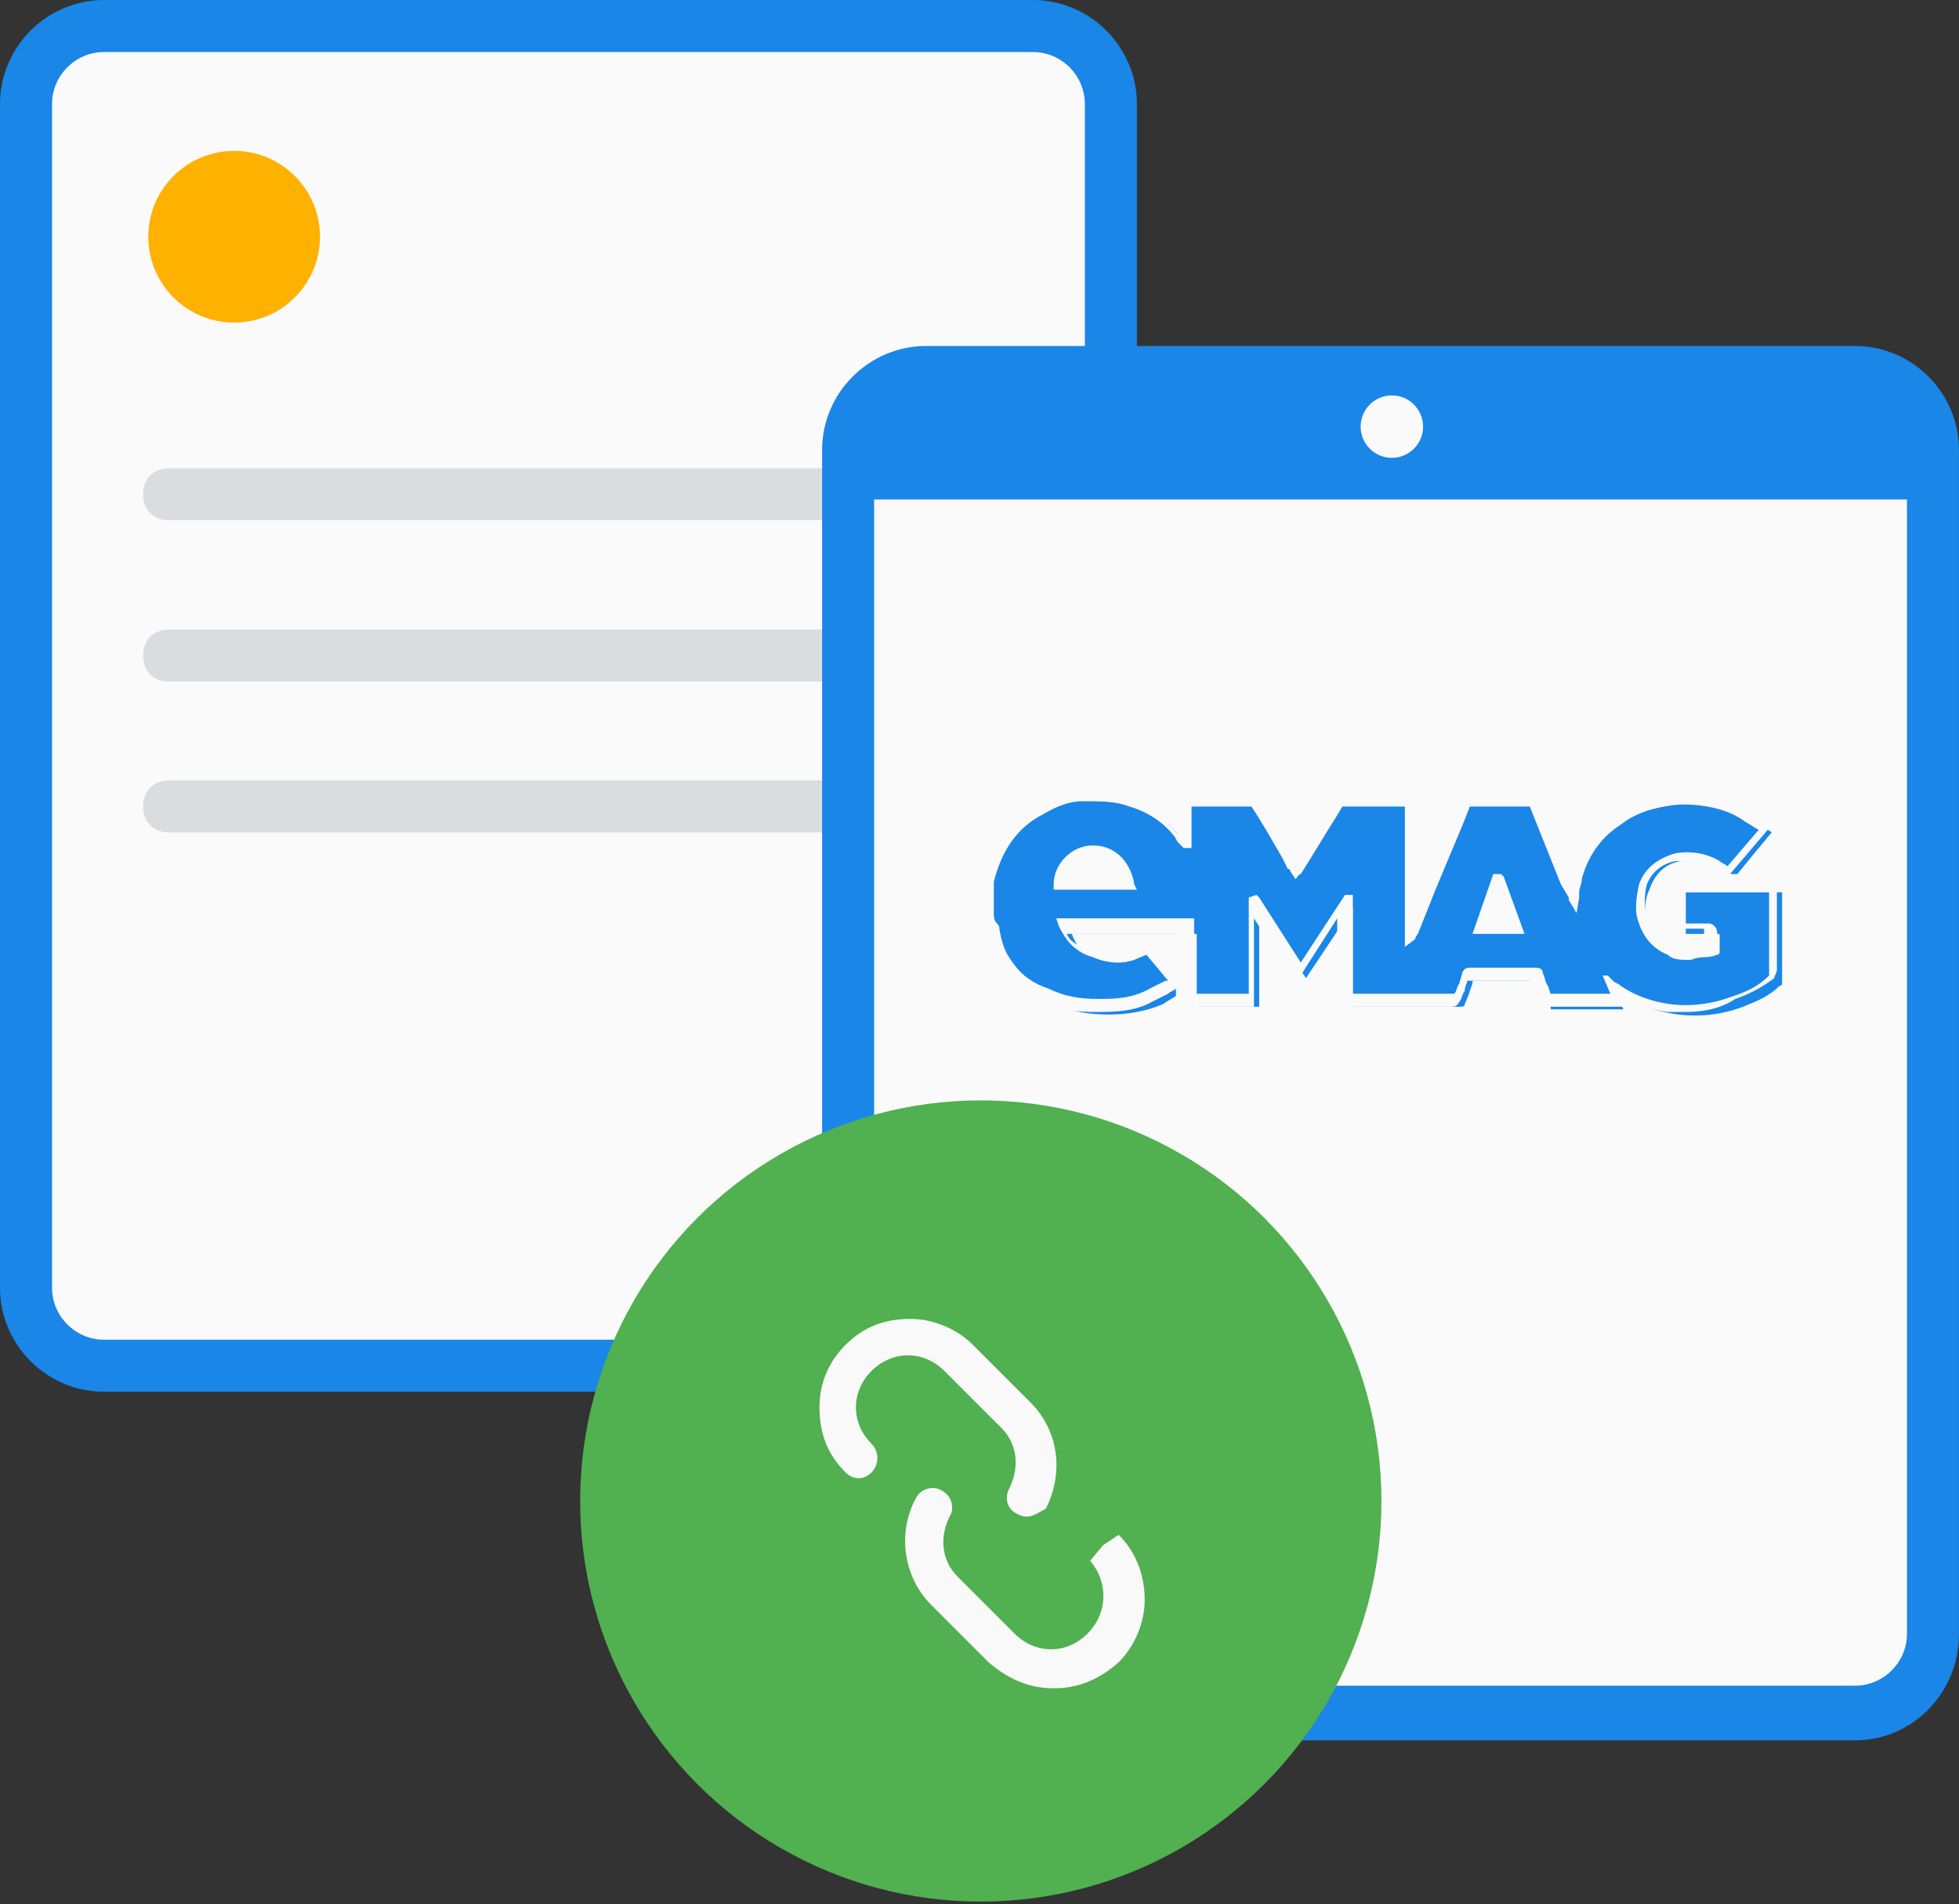 <?xml version="1.0" encoding="utf-8"?>
<!-- Generator: Adobe Illustrator 22.1.0, SVG Export Plug-In . SVG Version: 6.00 Build 0)  -->
<svg version="1.1" xmlns="http://www.w3.org/2000/svg" xmlns:xlink="http://www.w3.org/1999/xlink" x="0px" y="0px"
	 viewBox="0 0 75.3 73.2" style="enable-background:new 0 0 75.3 73.2;" xml:space="preserve">
<rect x="0" y="0" width="75.3" height="73.2" fill="#333333" stroke="none"/>
<style type="text/css">
	.st0{display:none;}
	.st1{display:inline;}
	.st2{fill:#FAFAFA;stroke:#1986E8;stroke-width:2;stroke-linecap:round;stroke-miterlimit:10;}
	.st3{fill:#1986E8;}
	.st4{fill:#FAFAFA;}
	.st5{fill:none;stroke:#DADDE0;stroke-width:2;stroke-linecap:round;stroke-miterlimit:10;}
	.st6{fill:none;stroke:#FF9100;stroke-width:2;stroke-linecap:round;stroke-miterlimit:10;}
	.st7{fill:none;stroke:#1986E8;stroke-width:2;stroke-linecap:round;stroke-miterlimit:10;}
	.st8{fill:#FFB100;}
	.st9{fill:#FF9100;}
	.st10{fill:#F9D9A0;}
	.st11{fill:#51B050;}
	.st12{fill:#FAFAFA;stroke:#F9F9F9;}
	.st13{fill:#DADDE0;}
	.st14{fill:#F9F9F9;}
	.st15{fill:#FFFFFF;}
	.st16{fill:none;stroke:#FAFAFA;stroke-width:2;stroke-linecap:round;stroke-miterlimit:10;}
</style>
<g id="Layer_1" class="st0">
	<g class="st1">
		<g>
			<path class="st2" d="M39.9,60H4.1c-1.6,0-3-1.4-3-3V11.5c0-1.7,1.4-3,3-3h35.7c1.6,0,3,1.3,3,3V57C42.9,58.6,41.5,60,39.9,60z"/>
			<path class="st3" d="M1.5,13.3h41.1l-0.2-4.1c0,0-38.6-0.4-38.9-0.2C3.4,9,2.4,9.6,2,10.5C1.5,11.7,1.5,13.3,1.5,13.3z"/>
			<circle class="st4" cx="22" cy="10.4" r="1.2"/>
			<g>
				<line class="st5" x1="6.7" y1="37" x2="20.1" y2="37"/>
				<line class="st5" x1="6.7" y1="30.4" x2="28.3" y2="30.4"/>
				<line class="st5" x1="6.7" y1="24.2" x2="36.3" y2="24.2"/>
			</g>
			<g>
				<line class="st6" x1="13.3" y1="17.4" x2="16.8" y2="17.4"/>
				<line class="st7" x1="6.3" y1="17.4" x2="9.8" y2="17.4"/>
			</g>
		</g>
		<g>
			<g>
				<polygon class="st8" points="70.9,42.5 49.4,51.4 49.4,23.3 70.9,14.3 				"/>
				<polygon class="st9" points="27.8,42.5 49.4,51.4 49.4,23.3 27.9,14.3 				"/>
				<path class="st9" d="M27.9,14.3c0,0,21.5-9.2,21.5-9.2l21.5,9.2l-21.5,9"/>
			</g>
			<polygon class="st10" points="49.4,23.3 53.3,28.5 74.2,19.6 70.9,14.3 			"/>
			<polygon class="st10" points="27.9,14.4 25.2,20.6 46.2,29.4 49.4,23.3 			"/>
			<polygon class="st10" points="49.4,5.1 44.9,0 23.9,8.8 28,14.4 			"/>
			<polygon class="st10" points="70.9,14.3 75.3,9.4 54.4,0 49.5,5.2 			"/>
		</g>
		<g>
			<circle class="st11" cx="37.7" cy="57.7" r="15.4"/>
			<g>
				<g>
					<path class="st12" d="M37.3,61.5c-0.1,0-0.3-0.1-0.4-0.2l-2.9-3c-0.2-0.2-0.2-0.6,0-0.8c0.2-0.2,0.6-0.2,0.8,0l2.9,3
						c0.2,0.2,0.2,0.6,0,0.8C37.5,61.5,37.4,61.5,37.3,61.5z"/>
				</g>
				<g>
					<path class="st12" d="M37.4,61.5c-0.1,0-0.1,0-0.2,0c-0.3-0.1-0.5-0.4-0.4-0.7c0-0.1,0.1-0.2,4.6-6c0.2-0.2,0.6-0.3,0.8-0.1
						c0.2,0.2,0.3,0.6,0.1,0.8c-1.7,2.2-4.2,5.4-4.4,5.8C37.7,61.4,37.6,61.5,37.4,61.5z"/>
				</g>
			</g>
		</g>
	</g>
</g>
<g id="Layer_2" class="st0">
	<g class="st1">
		<g>
			<g>
				<path class="st4" d="M4,52.6h35.7c1.7,0,3-1.3,3-3V4.1c0-1.6-1.3-3-3-3H4c-1.6,0-3,1.4-3,3v45.5C1,51.3,2.3,52.6,4,52.6z"/>
				<path class="st3" d="M39.7,53.6H4c-2.2,0-4-1.8-4-4V4.1c0-2.2,1.8-4,4-4h35.7c2.2,0,4,1.8,4,4v45.5
					C43.7,51.8,41.9,53.6,39.7,53.6z M4,2.1c-1.1,0-2,0.9-2,2v45.5c0,1.1,0.9,2,2,2h35.7c1.1,0,2-0.9,2-2V4.1c0-1.1-0.9-2-2-2H4z"/>
			</g>
			<g>
				<path class="st3" d="M42.4,6H1.3l0.2-4.1c0,0,38.6-0.4,38.9-0.2c0.1,0.1,1.1,0.7,1.5,1.5C42.4,4.4,42.4,6,42.4,6z"/>
			</g>
			<g>
				<circle class="st4" cx="21.9" cy="3.1" r="1.2"/>
			</g>
		</g>
		<g>
			<g>
				<path class="st9" d="M16.1,11.1L16.1,11.1l-3.5,0c-0.6,0-1-0.4-1-1s0.4-1,1-1l0,0l3.5,0c0.6,0,1,0.4,1,1S16.6,11.1,16.1,11.1z"
					/>
			</g>
			<g>
				<path class="st3" d="M9.1,11.1L9.1,11.1l-3.5,0c-0.6,0-1-0.4-1-1s0.4-1,1-1l0,0l3.5,0c0.6,0,1,0.4,1,1S9.7,11.1,9.1,11.1z"/>
			</g>
		</g>
	</g>
	<g class="st1">
		<g>
			<path class="st4" d="M19.8,66.3l35.7,0c1.7,0,3-1.3,3-3l0-45.5c0-1.6-1.3-3-3-3l-35.7,0c-1.6,0-3,1.3-3,3l0,45.5
				C16.8,64.9,18.1,66.2,19.8,66.3z"/>
			<path class="st3" d="M55.5,67.3C55.5,67.3,55.5,67.3,55.5,67.3l-35.7,0c-1.1,0-2.1-0.4-2.8-1.2s-1.2-1.8-1.2-2.8l0-45.5
				c0-1.1,0.4-2.1,1.2-2.8c0.8-0.8,1.8-1.2,2.8-1.2c0,0,0,0,0,0l35.7,0c1.1,0,2.1,0.4,2.8,1.2c0.8,0.8,1.2,1.8,1.2,2.8l0,45.5
				c0,1.1-0.4,2.1-1.2,2.8C57.6,66.9,56.6,67.3,55.5,67.3z M19.8,15.7c-0.5,0-1,0.2-1.4,0.6c-0.4,0.4-0.6,0.9-0.6,1.4l0,45.5
				c0,0.5,0.2,1,0.6,1.4c0.4,0.4,0.9,0.6,1.4,0.6l35.7,0c0,0,0,0,0,0c0.5,0,1-0.2,1.4-0.6c0.4-0.4,0.6-0.9,0.6-1.4l0-45.5
				c0-0.5-0.2-1-0.6-1.4c-0.4-0.4-0.9-0.6-1.4-0.6L19.8,15.7C19.8,15.7,19.8,15.7,19.8,15.7z"/>
		</g>
		<g>
			<g>
				<path class="st13" d="M53,40.6C53,40.6,53,40.6,53,40.6l-7.6,0c-0.6,0-1-0.4-1-1c0-0.6,0.4-1,1-1c0,0,0,0,0,0l7.6,0
					c0.6,0,1,0.4,1,1C54,40.2,53.6,40.6,53,40.6z"/>
			</g>
			<g>
				<path class="st13" d="M53,34C53,34,53,34,53,34l-7.3,0c-0.6,0-1-0.4-1-1s0.4-1,1-1c0,0,0,0,0,0l7.3,0c0.6,0,1,0.4,1,1
					S53.6,34,53,34z"/>
			</g>
		</g>
	</g>
	<g class="st1">
		<g>
			<g>
				<path class="st4" d="M35.6,72.4h35.7c1.7,0,3-1.3,3-3V23.8c0-1.6-1.3-3-3-3H35.6c-1.7,0-3,1.4-3,3v45.5
					C32.6,71,33.9,72.4,35.6,72.4z"/>
				<path class="st3" d="M71.3,73.4H35.6c-2.2,0-4-1.8-4-4V23.8c0-2.2,1.8-4,4-4h35.7c2.2,0,4,1.8,4,4v45.5
					C75.3,71.6,73.5,73.4,71.3,73.4z M35.6,21.8c-1.1,0-2,0.9-2,2v45.5c0,1.1,0.9,2,2,2h35.7c1.1,0,2-0.9,2-2V23.8c0-1.1-0.9-2-2-2
					H35.6z"/>
			</g>
			<g>
				<g>
					<path class="st13" d="M68.8,45.4H38.9c-0.6,0-1-0.4-1-1s0.4-1,1-1h29.9c0.6,0,1,0.4,1,1S69.3,45.4,68.8,45.4z"/>
				</g>
				<g>
					<path class="st13" d="M68.8,39.2H39.2c-0.6,0-1-0.4-1-1s0.4-1,1-1h29.6c0.6,0,1,0.4,1,1S69.3,39.2,68.8,39.2z"/>
				</g>
			</g>
		</g>
		<g>
			<circle class="st8" cx="41.7" cy="29.7" r="3.3"/>
		</g>
	</g>
	<g class="st1">
		<g>
			<circle class="st11" cx="37.7" cy="57.7" r="15.4"/>
		</g>
		<g>
			<g>
				<g>
					<path class="st4" d="M37.2,61.5c-0.1,0-0.3-0.1-0.4-0.2l-2.9-3c-0.2-0.2-0.2-0.6,0-0.8c0.2-0.2,0.6-0.2,0.8,0l2.9,3
						c0.2,0.2,0.2,0.6,0,0.8C37.5,61.5,37.4,61.5,37.2,61.5z"/>
					<path class="st14" d="M37.2,62c-0.3,0-0.6-0.1-0.8-0.3l-2.9-3c-0.4-0.4-0.4-1.1,0-1.5c0.4-0.4,1.1-0.4,1.5,0l2.9,3
						c0.2,0.2,0.3,0.5,0.3,0.8c0,0.3-0.1,0.6-0.3,0.8C37.8,61.9,37.5,62,37.2,62z M34.3,57.9C34.3,57.9,34.3,57.9,34.3,57.9
						c-0.1,0-0.1,0.1-0.1,0.1l3,3c0,0,0,0,0,0l0-0.1L34.3,57.9C34.4,57.9,34.3,57.9,34.3,57.9z"/>
				</g>
			</g>
			<g>
				<g>
					<path class="st4" d="M37.4,61.5c-0.1,0-0.1,0-0.2,0c-0.3-0.1-0.5-0.4-0.4-0.7c0-0.1,0.1-0.2,4.6-6c0.2-0.2,0.6-0.3,0.8-0.1
						c0.2,0.2,0.3,0.6,0.1,0.8c-1.7,2.2-4.2,5.4-4.4,5.8C37.7,61.3,37.6,61.5,37.4,61.5z"/>
					<path class="st14" d="M37.4,62c-0.1,0-0.2,0-0.3-0.1c-0.3-0.1-0.5-0.3-0.6-0.5c-0.1-0.3-0.1-0.5-0.1-0.8
						c0.1-0.2,0.1-0.3,4.7-6.1c0.2-0.2,0.4-0.4,0.7-0.4c0.3,0,0.6,0,0.8,0.2c0.2,0.2,0.4,0.4,0.4,0.7c0,0.3,0,0.6-0.2,0.8
						c-2,2.6-4.2,5.5-4.4,5.7C38.1,61.8,37.7,62,37.4,62z M41.9,55c-3.3,4.1-4.5,5.7-4.6,5.9c0,0,0,0.1,0.1,0.1l0,0c0,0,0,0,0.1,0
						C37.7,60.5,40.5,56.9,41.9,55L41.9,55z"/>
				</g>
			</g>
		</g>
	</g>
</g>
<g id="_x33_" class="st0">
	<g class="st1">
		<g>
			<g>
				<path class="st4" d="M39.7,52.5L4,52.5c-1.6,0-3-1.4-3-3L1,4c0-1.7,1.4-3,3-3l35.7,0c1.7,0,3,1.4,3,3l0,45.5
					C42.7,51.2,41.4,52.5,39.7,52.5z"/>
				<path class="st3" d="M39.7,53.5L4,53.5c-2.2,0-4-1.8-4-4L0,4c0-2.2,1.8-4,4-4c0,0,0,0,0,0l35.7,0c1.1,0,2.1,0.4,2.8,1.2
					c0.8,0.8,1.2,1.8,1.2,2.8l0,45.5C43.7,51.8,41.9,53.5,39.7,53.5z M4,2C3.5,2,3,2.2,2.6,2.6C2.2,3,2,3.5,2,4l0,45.5
					c0,1.1,0.9,2,2,2l35.7,0c1.1,0,2-0.9,2-2l0-45.5c0-0.5-0.2-1-0.6-1.4C40.8,2.2,40.3,2,39.7,2L4,2C4,2,4,2,4,2z"/>
			</g>
			<g>
				<path class="st3" d="M1.3,5.9l41.1,0l-0.2-4.1c0,0-38.6-0.4-38.9-0.2C3.3,1.6,2.3,2.2,1.9,3C1.3,4.3,1.3,5.9,1.3,5.9z"/>
			</g>
			<g>
				<circle class="st4" cx="21.9" cy="3" r="1.2"/>
			</g>
		</g>
		<g>
			<g>
				<path class="st13" d="M6.5,22.7c-0.6,0-1-0.4-1-1c0-0.6,0.4-1,1-1l9.8,0c0.6,0,1,0.4,1,1c0,0.6-0.4,1-1,1L6.5,22.7z"/>
			</g>
			<g>
				<path class="st13" d="M6.5,28.8c-0.6,0-1-0.4-1-1c0-0.6,0.4-1,1-1l9.8,0c0.6,0,1,0.4,1,1c0,0.6-0.4,1-1,1L6.5,28.8z"/>
			</g>
			<g>
				<path class="st13" d="M6.5,16.6c-0.6,0-1-0.4-1-1s0.4-1,1-1l30.6,0c0.6,0,1,0.4,1,1s-0.4,1-1,1L6.5,16.6z"/>
			</g>
		</g>
		<g>
			<g>
				<path class="st9" d="M16.7,10.9L16.7,10.9l-3.5,0c-0.6,0-1-0.4-1-1s0.4-1,1-1l0,0l3.5,0c0.6,0,1,0.4,1,1S17.2,10.9,16.7,10.9z"
					/>
			</g>
			<g>
				<path class="st3" d="M9.7,10.9L9.7,10.9l-3.5,0c-0.6,0-1-0.4-1-1s0.4-1,1-1l0,0l3.5,0c0.6,0,1,0.4,1,1S10.3,10.9,9.7,10.9z"/>
			</g>
		</g>
	</g>
	<g class="st1">
		<g>
			<path class="st9" d="M21.5,16.1l34.7,0c1.2,0,2.2,1,2.2,2.2l0,23.5c0,1.2-1,2.2-2.2,2.2l-34.7,0c-1.2,0-2.2-1-2.2-2.2l0-23.5
				C19.4,17.1,20.3,16.1,21.5,16.1z"/>
		</g>
		<g>
			<g>
				<path class="st4" d="M52.6,23.1L52.6,23.1l-20.6,0c-0.3,0-0.5-0.2-0.5-0.5c0-0.3,0.2-0.5,0.5-0.5l0,0l20.6,0
					c0.3,0,0.5,0.2,0.5,0.5C53.1,22.8,52.8,23.1,52.6,23.1z"/>
			</g>
			<g>
				<path class="st4" d="M52.6,27.3L52.6,27.3l-20.6,0c-0.3,0-0.5-0.2-0.5-0.5c0-0.3,0.2-0.5,0.5-0.5l0,0l20.6,0
					c0.3,0,0.5,0.2,0.5,0.5C53.1,27.1,52.8,27.3,52.6,27.3z"/>
			</g>
		</g>
		<g>
			<g>
				<circle class="st8" cx="25.3" cy="22.7" r="2.4"/>
			</g>
		</g>
	</g>
	<g class="st1">
		<g>
			<path class="st8" d="M38.5,30.6l34.7,0c1.2,0,2.2,1,2.2,2.2l0,23.5c0,1.2-1,2.2-2.2,2.2l-34.7,0c-1.2,0-2.2-1-2.2-2.2l0-23.5
				C36.3,31.6,37.3,30.6,38.5,30.6z"/>
		</g>
		<g>
			<g>
				<path class="st4" d="M69.5,37.6L69.5,37.6l-20.6,0c-0.3,0-0.5-0.2-0.5-0.5c0-0.3,0.2-0.5,0.5-0.5l0,0l20.6,0
					c0.3,0,0.5,0.2,0.5,0.5C70,37.4,69.8,37.6,69.5,37.6z"/>
			</g>
			<g>
				<path class="st4" d="M69.5,44.2L69.5,44.2l-20.6,0c-0.3,0-0.5-0.2-0.5-0.5s0.2-0.5,0.5-0.5l0,0l20.6,0c0.3,0,0.5,0.2,0.5,0.5
					S69.8,44.2,69.5,44.2z"/>
			</g>
			<g>
				<path class="st4" d="M69.5,50.8L69.5,50.8l-20.6,0c-0.3,0-0.5-0.2-0.5-0.5s0.2-0.5,0.5-0.5l0,0l20.6,0c0.3,0,0.5,0.2,0.5,0.5
					S69.8,50.8,69.5,50.8z"/>
			</g>
		</g>
		<g>
			<g>
				<circle class="st9" cx="42.2" cy="37.2" r="2.4"/>
			</g>
		</g>
	</g>
	<g class="st1">
		<g>
			<circle class="st11" cx="37.7" cy="57.7" r="15.4"/>
		</g>
		<g>
			<g>
				<g>
					<path class="st4" d="M34.9,60.2l-0.2-6.6c0-0.6,0.6-0.9,1.1-0.7l6.1,2.7c0.6,0.3,0.7,1.1,0.1,1.4l-5.8,3.9
						C35.6,61.2,34.9,60.9,34.9,60.2z"/>
				</g>
			</g>
			<g>
				<path class="st4" d="M40.2,61.9l-2.2-3c-0.3-0.3-0.2-0.8,0.2-1.1l0.2-0.2c0.3-0.3,0.8-0.2,1.1,0.2l2.2,3
					c0.3,0.3,0.2,0.8-0.2,1.1L41.3,62C40.9,62.3,40.4,62.2,40.2,61.9z"/>
			</g>
		</g>
	</g>
</g>
<g id="_x34_" class="st0">
	<g class="st1">
		<g>
			<g>
				<g>
					<path class="st8" d="M75.1,39.6l-22.2,9.2c-0.2,0.1-0.4-0.1-0.4-0.3l0-29.1c0-0.1,0.1-0.2,0.2-0.3l22.1-9.2
						c0.2-0.1,0.4,0.1,0.4,0.3l0.1,29.1C75.3,39.4,75.3,39.5,75.1,39.6z"/>
				</g>
				<g>
					<path class="st9" d="M29.9,39.6l22.1,9.2c0.2,0.1,0.5-0.1,0.5-0.3l0-29c0-0.1-0.1-0.3-0.2-0.3l-22-9.2
						c-0.2-0.1-0.5,0.1-0.5,0.3l-0.1,29C29.7,39.4,29.8,39.5,29.9,39.6z"/>
				</g>
				<g>
					<path class="st10" d="M29.8,9.8c0,0,22.8-9.8,22.8-9.8l22.7,9.8l-22.7,9.5"/>
				</g>
			</g>
		</g>
		<g>
			<g>
				<path class="st8" d="M63.5,14.7c-5.6-2.8-21.3-9.8-21.9-10l0.9-0.4c0.3,0.1,14.2,6.1,21.8,10L63.5,14.7z"/>
			</g>
		</g>
	</g>
	<g class="st1">
		<g id="XMLID_770_">
			<line class="st15" x1="59.5" y1="72.2" x2="40.6" y2="54.7"/>
			<path class="st3" d="M59.5,73.2c-0.2,0-0.5-0.1-0.7-0.3L39.9,55.4c-0.4-0.4-0.4-1-0.1-1.4c0.4-0.4,1-0.4,1.4-0.1l18.9,17.5
				c0.4,0.4,0.4,1,0.1,1.4C60.1,73.1,59.8,73.2,59.5,73.2z"/>
		</g>
		<g>
			<g>
				<g>
					<path class="st4" d="M39.7,70.5H4c-1.6,0-3-1.3-3-3V21.9c0-1.6,1.3-3,3-3h35.7c1.6,0,3,1.4,3,3v45.5
						C42.7,69.1,41.4,70.5,39.7,70.5z"/>
					<path class="st3" d="M39.7,71.5H4c-2.2,0-4-1.8-4-4V21.9c0-2.2,1.8-4,4-4h35.7c2.2,0,4,1.8,4,4v45.5
						C43.7,69.7,41.9,71.5,39.7,71.5z M4,19.9c-1.1,0-2,0.9-2,2v45.5c0,1.1,0.9,2,2,2h35.7c1.1,0,2-0.9,2-2V21.9c0-1.1-0.9-2-2-2H4z
						"/>
				</g>
				<g>
					<path class="st3" d="M1.3,23.8h41.1l-0.2-4.1c0,0-38.6-0.4-38.9-0.2c-0.1,0.1-1.1,0.7-1.5,1.5C1.3,22.2,1.3,23.8,1.3,23.8z"/>
				</g>
				<g>
					<g>
						<path class="st13" d="M20,46.9H6.5c-0.6,0-1-0.4-1-1s0.4-1,1-1H20c0.6,0,1,0.4,1,1S20.5,46.9,20,46.9z"/>
					</g>
					<g>
						<path class="st13" d="M28.2,40.2H6.5c-0.6,0-1-0.4-1-1s0.4-1,1-1h21.6c0.6,0,1,0.4,1,1S28.7,40.2,28.2,40.2z"/>
					</g>
					<g>
						<path class="st13" d="M36.1,34.1H6.5c-0.6,0-1-0.4-1-1s0.4-1,1-1h29.6c0.6,0,1,0.4,1,1S36.7,34.1,36.1,34.1z"/>
					</g>
				</g>
			</g>
			<g>
				<circle class="st4" cx="23" cy="20.8" r="1.2"/>
			</g>
			<g>
				<g>
					<path class="st9" d="M16.7,28.8h-3.5c-0.6,0-1-0.4-1-1s0.4-1,1-1h3.5c0.6,0,1,0.4,1,1S17.2,28.8,16.7,28.8z"/>
				</g>
				<g>
					<path class="st3" d="M9.7,28.8H6.2c-0.6,0-1-0.4-1-1s0.4-1,1-1h3.5c0.6,0,1,0.4,1,1S10.3,28.8,9.7,28.8z"/>
				</g>
			</g>
		</g>
		<g>
			<circle class="st15" cx="35.1" cy="50" r="15.4"/>
			<path class="st3" d="M35.1,66.4c-8.1,0-15.2-6.1-16.3-14.3c-0.6-4.4,0.6-8.7,3.3-12.1c2.7-3.5,6.6-5.7,10.9-6.3
				c4.4-0.6,8.7,0.6,12.1,3.3c3.5,2.7,5.7,6.6,6.3,10.9l0,0c0.6,4.4-0.6,8.7-3.3,12.1c-2.7,3.5-6.6,5.7-10.9,6.3
				C36.5,66.4,35.8,66.4,35.1,66.4z M35.1,35.5c-0.6,0-1.2,0-1.9,0.1c-3.8,0.5-7.2,2.4-9.6,5.5c-2.4,3.1-3.4,6.8-2.9,10.7
				c1,7.9,8.3,13.5,16.2,12.5c3.8-0.5,7.2-2.4,9.6-5.5s3.4-6.8,2.9-10.7l0,0c-0.5-3.8-2.4-7.2-5.5-9.6
				C41.4,36.6,38.3,35.5,35.1,35.5z"/>
		</g>
		<g>
			<path class="st11" d="M39.8,46.5c-0.5-0.4-1.1-0.3-1.5,0.2c-2.1,2.6-3.2,4.1-3.8,4.9l-2.1-2.1c-0.2-0.2-0.5-0.3-0.8-0.3
				c0,0,0,0,0,0c-0.3,0-0.5,0.1-0.7,0.3c-0.2,0.2-0.3,0.5-0.3,0.8c0,0.3,0.1,0.6,0.3,0.8l2.9,3c0.2,0.2,0.5,0.3,0.8,0.3
				c0.2,0,0.3,0,0.5-0.1c0.2-0.1,0.4-0.2,0.5-0.4c0.2-0.3,2.4-3.1,4.4-5.7c0.2-0.2,0.3-0.5,0.2-0.8C40.1,47,40,46.7,39.8,46.5z"/>
		</g>
	</g>
</g>
<g id="_x35_" class="st0">
	<g class="st1">
		<path class="st2" d="M40.5,52H2c-1.1,0-2-0.9-2-2l0-22c0-1.1,0.9-2,2-2h38.5c1.1,0,2,0.9,2,2v22C42.5,51.1,41.6,52,40.5,52z"/>
		<g>
			<polygon class="st3" points="11.5,31.7 10.4,36.8 11.7,36.8 12.8,31.7 			"/>
			<path class="st3" d="M9.5,31.7l-1.4,3.5l-0.6-3c-0.1-0.3-0.3-0.5-0.6-0.5H4.7l0,0.1c0.5,0.1,1,0.3,1.3,0.4
				c0.2,0.1,0.2,0.2,0.3,0.4l1,4.1h1.4l2.2-5.1L9.5,31.7L9.5,31.7z"/>
			<path class="st3" d="M20,31.7h-1.1c-0.3,0-0.5,0.1-0.6,0.4l-2,4.8h1.4l0.3-0.8h1.7l0.2,0.8h1.2L20,31.7z M18.4,35l0.7-1.9
				l0.4,1.9H18.4z"/>
			<path class="st3" d="M14.6,33.1c0-0.2,0.2-0.4,0.6-0.4c0.2,0,0.7,0,1.3,0.2l0.2-1.1c-0.3-0.1-0.7-0.2-1.3-0.2
				c-1.3,0-2.2,0.7-2.2,1.7c0,0.7,0.7,1.1,1.1,1.4c0.5,0.2,0.7,0.4,0.7,0.6c0,0.3-0.4,0.5-0.8,0.5c-0.7,0-1-0.2-1.4-0.3l-0.2,1.1
				c0.3,0.1,0.9,0.3,1.5,0.3c1.4,0,2.3-0.7,2.3-1.8C16.4,33.8,14.5,33.7,14.6,33.1z"/>
		</g>
		<line class="st5" x1="7.7" y1="43.1" x2="21.3" y2="43.1"/>
	</g>
	<g class="st1">
		<g>
			<path class="st8" d="M69.8,7.4C64.6,6.2,59.4,3.9,54,0.1c-0.2-0.1-0.8-0.1-0.9,0C46,5,39.5,7.6,32.6,8.1c-1,0.1-0.8,1.3-0.8,2
				c0,1.1,0,2.2,0,3.4c0,1.7,0,3.4,0,5.1l0,2.5c0,2,0,3.9,0,5.9c0,1.2,0.1,2.3,0.3,3.2c0.6,3.7,2.3,7,5.1,10.1
				c4,4.4,9.4,7.9,16.4,10.5c0,0,0.1,0,0.1,0c0.9-0.3,1.8-0.7,2.7-1.1c5.9-2.6,10.2-5.6,13.6-9.4c3.6-4,5.3-8.2,5.4-13
				c0-4.7,0-9.4,0-14.1l0-3.1c0-1.1-0.1-1.8-1.3-2C72.6,7.9,71.2,7.7,69.8,7.4z"/>
		</g>
		<g>
			<line class="st16" x1="46.8" y1="25" x2="52.6" y2="30.8"/>
			<path class="st16" d="M52.8,30.7c0.1-0.2,8.8-11.4,8.8-11.4"/>
		</g>
	</g>
	<g class="st1">
		<circle class="st11" cx="37.7" cy="57.7" r="15.4"/>
		<g>
			<g>
				<path class="st4" d="M34.1,61l-0.2-6.6c0-0.6,0.6-0.9,1.1-0.7l6.1,2.7c0.6,0.3,0.7,1.1,0.1,1.4l-5.8,3.9
					C34.8,62,34.1,61.6,34.1,61z"/>
			</g>
			<path class="st4" d="M39.4,62.6l-2.2-3c-0.3-0.3-0.2-0.8,0.2-1.1l0.2-0.2c0.3-0.3,0.8-0.2,1.1,0.2l2.2,3c0.3,0.3,0.2,0.8-0.2,1.1
				l-0.2,0.2C40.2,63.1,39.7,63,39.4,62.6z"/>
		</g>
	</g>
</g>
<g id="_x36_">
	<g>
		<g>
			<g>
				<g>
					<path class="st4" d="M39.7,52.5H4c-1.6,0-3-1.3-3-3V4c0-1.6,1.4-3,3-3h35.7c1.6,0,3,1.4,3,3v45.5
						C42.7,51.2,41.4,52.5,39.7,52.5z"/>
					<path class="st3" d="M39.7,53.5H4c-2.2,0-4-1.8-4-4V4c0-2.2,1.8-4,4-4h35.7c2.2,0,4,1.8,4,4v45.5
						C43.7,51.8,41.9,53.5,39.7,53.5z M4,2C2.9,2,2,2.9,2,4v45.5c0,1.1,0.9,2,2,2h35.7c1.1,0,2-0.9,2-2V4c0-1.1-0.9-2-2-2H4z"/>
				</g>
				<g>
					<g>
						<path class="st13" d="M35.7,26.2H6.5c-0.6,0-1-0.4-1-1s0.4-1,1-1h29.2c0.6,0,1,0.4,1,1S36.3,26.2,35.7,26.2z"/>
					</g>
					<g>
						<path class="st13" d="M35.7,32H6.5c-0.6,0-1-0.4-1-1s0.4-1,1-1h29.2c0.6,0,1,0.4,1,1S36.3,32,35.7,32z"/>
					</g>
					<g>
						<path class="st13" d="M35.4,20H6.5c-0.6,0-1-0.4-1-1s0.4-1,1-1h28.9c0.6,0,1,0.4,1,1S36,20,35.4,20z"/>
					</g>
				</g>
			</g>
			<g>
				<circle class="st8" cx="9" cy="9.1" r="3.3"/>
			</g>
		</g>
		<g>
			<g>
				<g>
					<path class="st4" d="M71.3,65.9H35.6c-1.6,0-3-1.3-3-3V17.3c0-1.6,1.4-3,3-3h35.7c1.6,0,3,1.4,3,3v45.5
						C74.3,64.5,73,65.9,71.3,65.9z"/>
					<path class="st3" d="M71.3,66.9H35.6c-2.2,0-4-1.8-4-4V17.3c0-2.2,1.8-4,4-4h35.7c2.2,0,4,1.8,4,4v45.5
						C75.3,65.1,73.5,66.9,71.3,66.9z M35.6,15.3c-1.1,0-2,0.9-2,2v45.5c0,1.1,0.9,2,2,2h35.7c1.1,0,2-0.9,2-2V17.3c0-1.1-0.9-2-2-2
						H35.6z"/>
				</g>
				<g>
					<path class="st3" d="M32.9,19.2H74l-0.2-4.1c0,0-38.6-0.4-38.9-0.2c-0.1,0.1-1.1,0.7-1.5,1.5C32.9,17.6,32.9,19.2,32.9,19.2z"
						/>
				</g>
			</g>
			<g>
				<path class="st3" d="M38,34.8c0-0.1,0-0.1,0-0.2c0-0.1,0-0.1,0-0.2c0-0.2,0-0.3,0.1-0.5c0.3-1.2,0.9-2.1,2-2.7
					c0.5-0.3,1-0.5,1.6-0.5c0.6,0,1.2,0,1.8,0.2c0.7,0.2,1.3,0.6,1.8,1.2c0.1,0.2,0.2,0.3,0.3,0.5c0,0,0,0,0,0c0,0,0-0.1,0-0.1
					c0-0.5,0-0.9,0-1.4c0-0.1,0-0.2,0.1-0.1c0.8,0,1.6,0,2.4,0c0.1,0,0.1,0,0.2,0.1c0.5,0.8,1,1.6,1.5,2.4c0,0.1,0.1,0.1,0.1,0.2
					c0-0.1,0.1-0.1,0.1-0.1c0.5-0.8,1-1.6,1.5-2.5c0-0.1,0.1-0.1,0.2-0.1c0.8,0,1.6,0,2.4,0c0,0,0.1,0,0.1,0c0,1.7,0,3.4,0,5.2
					c0,0,0.1-0.1,0.1-0.1c0.7-1.7,1.4-3.3,2.1-5c0-0.1,0.1-0.1,0.2-0.1c0.8,0,1.5,0,2.3,0c0.1,0,0.1,0,0.2,0.1
					c0.5,1.1,1,2.3,1.4,3.4c0,0,0,0.1,0.1,0.1c0,0,0-0.1,0-0.1c0-0.2,0.1-0.5,0.1-0.7c0.2-0.9,0.8-1.7,1.6-2.2
					c0.5-0.4,1.1-0.6,1.8-0.7c0.6-0.1,1.1-0.1,1.7,0c0.6,0.1,1.1,0.3,1.6,0.6c0.2,0.1,0.4,0.3,0.7,0.5c-0.5,0.6-1,1.2-1.4,1.7
					c-0.2-0.1-0.3-0.2-0.5-0.3c-0.5-0.3-1-0.4-1.6-0.3c-0.6,0.1-1,0.5-1.2,1.1c-0.2,0.4-0.2,0.9,0,1.4c0.2,0.5,0.5,0.9,1,1.1
					c0.3,0.1,0.6,0.1,0.9,0.1c0.2,0,0.5,0,0.7-0.1c0.1,0,0.1-0.1,0.1-0.1c0-0.2,0-0.4,0-0.6c0-0.1,0-0.1-0.1-0.1c-0.4,0-0.7,0-1.1,0
					c0,0-0.1,0-0.1,0c0-0.5,0-1.1,0-1.6c1.2,0,2.4,0,3.7,0c0,0,0,0,0,0.1c0,1.1,0,2.3,0,3.4c0,0,0,0.1-0.1,0.1
					c-0.4,0.4-0.9,0.6-1.4,0.8c-0.8,0.3-1.6,0.4-2.5,0.3c-0.7-0.1-1.4-0.3-2-0.7c-0.1-0.1-0.3-0.2-0.4-0.3c0,0,0,0,0,0
					c0.1,0.3,0.2,0.6,0.3,0.8c0,0-0.1,0-0.1,0c-0.9,0-1.7,0-2.6,0c-0.1,0-0.1,0-0.1-0.1c-0.1-0.3-0.2-0.6-0.3-0.9
					c0-0.1-0.1-0.1-0.1-0.1c-0.8,0-1.7,0-2.5,0c-0.1,0-0.1,0-0.1,0.1c-0.1,0.3-0.2,0.6-0.3,0.8c0,0.1-0.1,0.1-0.2,0.1
					c-1.3,0-2.6,0-4,0c0,0-0.1,0-0.1,0c0-1.3,0-2.5,0-3.8c0,0,0,0,0,0c-0.6,0.9-1.2,1.8-1.8,2.7c-0.6-0.9-1.2-1.8-1.8-2.7
					c0,0,0,0,0,0c0,1.3,0,2.5,0,3.8c-0.1,0-0.1,0-0.1,0c-0.7,0-1.5,0-2.2,0c-0.1,0-0.1,0-0.1-0.1c0-0.9,0-1.8,0-2.6c0,0,0-0.1,0-0.1
					c-1.6,0-3.2,0-4.8,0c0.1,0.3,0.3,0.6,0.6,0.8c0.6,0.3,1.2,0.4,1.8,0.2c0.2-0.1,0.5-0.2,0.7-0.3c0.4,0.5,0.8,1,1.2,1.5
					c-0.3,0.2-0.5,0.3-0.8,0.5c-0.7,0.3-1.4,0.4-2.1,0.4c-0.7,0-1.4-0.1-2-0.4c-0.5-0.2-1-0.5-1.3-1c-0.5-0.6-0.8-1.2-0.9-2
					C38,35.1,38,35,38,34.8z M43.4,34c-0.1-0.7-0.5-1.3-1.4-1.3c-0.7,0-1.4,0.7-1.4,1.3C41.6,34,42.5,34,43.4,34z M56.9,35.7
					c0.5,0,0.9,0,1.4,0c-0.2-0.6-0.5-1.2-0.7-1.9c0,0,0,0,0,0C57.4,34.4,57.1,35.1,56.9,35.7z"/>
				<path class="st4" d="M64.8,38.9c-0.2,0-0.5,0-0.7,0c-0.7-0.1-1.3-0.3-1.9-0.7l0.2,0.5l-0.2,0c-0.1,0-0.1,0-0.1,0h-0.4
					c-0.7,0-1.5,0-2.2,0c0,0,0,0,0,0c-0.1,0-0.2-0.1-0.3-0.2L59,38.2c-0.1-0.2-0.1-0.3-0.2-0.5c-0.8,0-1.6,0-2.4,0
					c0,0.1-0.1,0.2-0.1,0.4c-0.1,0.1-0.1,0.3-0.2,0.4c-0.1,0.2-0.2,0.2-0.4,0.2c0,0,0,0,0,0c-1.1,0-2.2,0-3.2,0l-1.1,0v-3.4
					l-1.6,2.5l-1.6-2.5v3.4l-0.9,0c-0.6,0-1.1,0-1.7,0c-0.1,0-0.2,0-0.3-0.1c-0.1-0.1-0.1-0.2-0.1-0.3c0-0.2,0-0.4,0-0.5L45.2,38
					c-0.1,0.1-0.2,0.1-0.3,0.2c-0.2,0.1-0.4,0.2-0.6,0.3c-0.7,0.4-1.5,0.4-2.2,0.4c-0.8,0-1.5-0.1-2.1-0.4c-0.6-0.3-1.1-0.6-1.4-1
					c-0.5-0.6-0.8-1.3-0.9-2.1c0-0.1,0-0.2,0-0.3l0-0.4l0-0.2c0-0.1,0-0.1,0-0.2c0-0.1,0-0.2,0-0.4c0.3-1.3,1-2.2,2.1-2.8
					c0.5-0.3,1.1-0.5,1.7-0.5c0.7-0.1,1.3,0,1.9,0.2c0.8,0.2,1.4,0.7,1.9,1.3c0-0.3,0-0.6,0-0.9c0,0,0-0.2,0.1-0.3
					c0.1-0.1,0.2-0.1,0.3-0.1c0.8,0,1.6,0,2.4,0c0,0,0,0,0,0c0.2,0,0.3,0.1,0.4,0.2c0.4,0.7,0.8,1.4,1.2,2l0.2,0.3L50,33
					c0.4-0.7,0.9-1.4,1.3-2.1c0.1-0.1,0.2-0.2,0.4-0.2c0.6,0,1.2,0,1.9,0l0.9,0v4.4l0.1-0.3c0.5-1.3,1.1-2.6,1.6-3.9
					c0-0.1,0.1-0.3,0.4-0.3c0,0,0,0,0,0c0.8,0,1.5,0,2.3,0c0,0,0,0,0,0c0.2,0,0.3,0.1,0.4,0.2c0.4,1,0.8,2,1.2,2.9
					c0-0.1,0-0.1,0-0.2c0.2-1,0.8-1.8,1.6-2.4c0.5-0.4,1.1-0.6,1.8-0.7c0.6-0.1,1.2-0.1,1.8,0c0.6,0.1,1.2,0.3,1.6,0.6
					c0.2,0.1,0.3,0.2,0.5,0.3l0.4,0.3l-1.7,2h1.8l0,0.2c0,0,0,0.1,0,0.1c0,1.1,0,2.3,0,3.4c0,0.1-0.1,0.2-0.1,0.3
					c-0.4,0.3-0.9,0.6-1.5,0.8C66.1,38.8,65.4,38.9,64.8,38.9z M61.8,37.5l0.2,0.2c0.1,0.1,0.2,0.1,0.3,0.2c0.6,0.4,1.2,0.6,1.9,0.7
					c0.8,0.1,1.6,0,2.4-0.3c0.6-0.2,1-0.4,1.4-0.8c0-1.1,0-2.1,0-3.2h-3.3v1.2h0.2c0.3,0,0.5,0,0.8,0c0,0,0.1,0,0.2,0.1
					s0.1,0.2,0.1,0.2c0,0.2,0,0.4,0,0.6c0,0.1,0,0.2-0.2,0.3c-0.3,0.1-0.6,0.1-0.8,0.2c-0.4,0-0.7,0-0.9-0.2
					c-0.5-0.2-0.9-0.6-1.1-1.2c-0.2-0.5-0.1-1,0-1.5c0.2-0.6,0.7-1,1.4-1.2c0.6-0.1,1.2,0,1.7,0.3c0.1,0.1,0.2,0.1,0.3,0.2l1.2-1.4
					l0,0c-0.2-0.1-0.3-0.2-0.5-0.3c-0.4-0.3-0.9-0.5-1.5-0.6s-1.1-0.1-1.6,0c-0.6,0.1-1.2,0.3-1.7,0.7c-0.8,0.5-1.3,1.3-1.5,2.1
					c0,0.2-0.1,0.3-0.1,0.5c0,0.1,0,0.2,0,0.2l0,0l-0.1,0.6l-0.3-0.5c0,0,0-0.1,0-0.1L60,34c-0.4-1-0.8-2-1.2-3c-0.8,0-1.5,0-2.3,0
					c-0.5,1.3-1.1,2.6-1.6,3.9l-0.4,1c0,0-0.1,0.1-0.1,0.2L54,36.4v-5.4h-0.5c-0.6,0-1.2,0-1.9,0c-0.4,0.7-0.9,1.4-1.3,2.1l-0.5,0.7
					l-0.2-0.3c0,0,0-0.1-0.1-0.1l-0.2-0.4c-0.4-0.7-0.8-1.4-1.2-2c-0.8,0-1.6,0-2.3,0c0,0.3,0,0.7,0,1v0.6l-0.3,0l-0.1-0.1l-0.1-0.1
					c-0.1-0.1-0.1-0.2-0.2-0.3c-0.4-0.5-1-0.9-1.7-1.1c-0.5-0.2-1.1-0.2-1.8-0.2c-0.5,0-1,0.2-1.5,0.5c-1,0.5-1.6,1.4-1.9,2.6
					c0,0.1,0,0.2,0,0.3c0,0.1,0,0.1,0,0.2c0,0,0,0.1,0,0.1l0,0.1l0,0.3c0,0.1,0,0.2,0,0.3c0.1,0.7,0.4,1.4,0.8,1.9
					c0.3,0.4,0.7,0.7,1.3,0.9c0.6,0.3,1.2,0.4,1.9,0.4c0.6,0,1.3,0,2-0.4c0.2-0.1,0.4-0.2,0.6-0.3c0,0,0,0,0.1,0l-1-1.2
					c0,0-0.1,0-0.1,0c-0.2,0.1-0.3,0.2-0.5,0.2c-0.7,0.2-1.4,0.2-1.9-0.2c-0.3-0.2-0.5-0.5-0.7-0.9l-0.1-0.3h5.3l0,0.9
					c0,0.7,0,1.3,0,2c0.5,0,1.1,0,1.6,0h0.5v-3.7l0.3-0.1l0.1,0.1l1.6,2.5l1.7-2.6l0.3,0l0,0.2v3.6h0.7c1.1,0,2.1,0,3.2,0
					c0.1-0.1,0.1-0.3,0.2-0.4c0-0.1,0.1-0.3,0.1-0.4c0.1-0.2,0.2-0.2,0.3-0.2c0.8,0,1.7,0,2.5,0c0.1,0,0.3,0,0.3,0.2
					c0.1,0.2,0.1,0.4,0.2,0.5l0.1,0.3c0.7,0,1.4,0,2.2,0h0.1l-0.3-0.7L61.8,37.5z M43.9,36l1.4,1.8c0-0.5,0-1,0-1.4l0-0.5h-4.3
					c0.1,0.2,0.2,0.3,0.4,0.4c0.5,0.3,1,0.3,1.6,0.2c0.2,0,0.3-0.1,0.5-0.2c0.1,0,0.2-0.1,0.2-0.1L43.9,36z M64.8,33.1
					c-0.1,0-0.3,0-0.4,0c-0.5,0.1-0.9,0.4-1.1,0.9c-0.1,0.4-0.1,0.8,0,1.2c0.1,0.5,0.4,0.8,0.8,1c0.2,0.1,0.5,0.1,0.8,0.1
					c0.2,0,0.4,0,0.6-0.1c0-0.2,0-0.3,0-0.5c-0.2,0-0.5,0-0.7,0h-0.6v-2h2.2l-0.3-0.2c-0.1-0.1-0.2-0.1-0.3-0.2
					C65.5,33.2,65.2,33.1,64.8,33.1z M58.6,35.9h-2l0.8-2.3h0.3l0.1,0.1L58.6,35.9z M57.2,35.5H58l-0.4-1.1L57.2,35.5z M43.7,34.2
					h-3.2l0-0.2c0-0.8,0.7-1.5,1.5-1.5c1,0,1.5,0.8,1.6,1.5L43.7,34.2z M40.9,33.8h2.3c-0.1-0.5-0.5-0.9-1.2-0.9
					C41.5,32.9,41,33.3,40.9,33.8z"/>
			</g>
			<g>
				<circle class="st4" cx="53.5" cy="16.4" r="1.2"/>
			</g>
		</g>
		<g>
			<g>
				<circle class="st11" cx="37.7" cy="57.7" r="15.4"/>
			</g>
			<g id="_Group_">
				<g id="_Path_">
					<path class="st14" d="M40.5,64.9C40.5,64.9,40.4,64.9,40.5,64.9c-1,0-1.8-0.4-2.5-1l-2.2-2.2c-1.1-1.1-1.3-2.8-0.6-4.1
						c0.2-0.4,0.7-0.5,1-0.3c0.4,0.2,0.5,0.7,0.3,1c-0.4,0.8-0.3,1.7,0.3,2.3l2.2,2.2c0.4,0.4,0.9,0.6,1.4,0.6c0.5,0,1-0.2,1.4-0.6
						c0.8-0.8,0.8-2,0.1-2.8l0.5-0.6l0.5-0.5l-0.5,0.5L43,59c0.7,0.7,1,1.6,1,2.5s-0.4,1.8-1,2.4C42.2,64.6,41.4,64.9,40.5,64.9z"/>
				</g>
				<g id="_Path_2">
					<path class="st14" d="M39.5,58.3c-0.1,0-0.2,0-0.4-0.1c-0.4-0.2-0.5-0.6-0.3-1c0.4-0.8,0.3-1.7-0.3-2.3l-2.2-2.2
						c-0.4-0.4-0.9-0.6-1.4-0.6c-0.5,0-1,0.2-1.4,0.6c-0.4,0.4-0.6,0.9-0.6,1.4c0,0.5,0.2,1,0.6,1.4c0.3,0.3,0.3,0.8,0,1.1
						c-0.3,0.3-0.7,0.3-1,0c0,0,0,0,0,0c-0.7-0.7-1-1.5-1-2.5s0.4-1.8,1-2.4c0.7-0.7,1.5-1,2.5-1c0,0,0,0,0,0c0.9,0,1.8,0.4,2.4,1
						l2.2,2.2c1.1,1.1,1.3,2.7,0.6,4.1C40,58.1,39.7,58.3,39.5,58.3z"/>
				</g>
			</g>
		</g>
	</g>
</g>
</svg>
